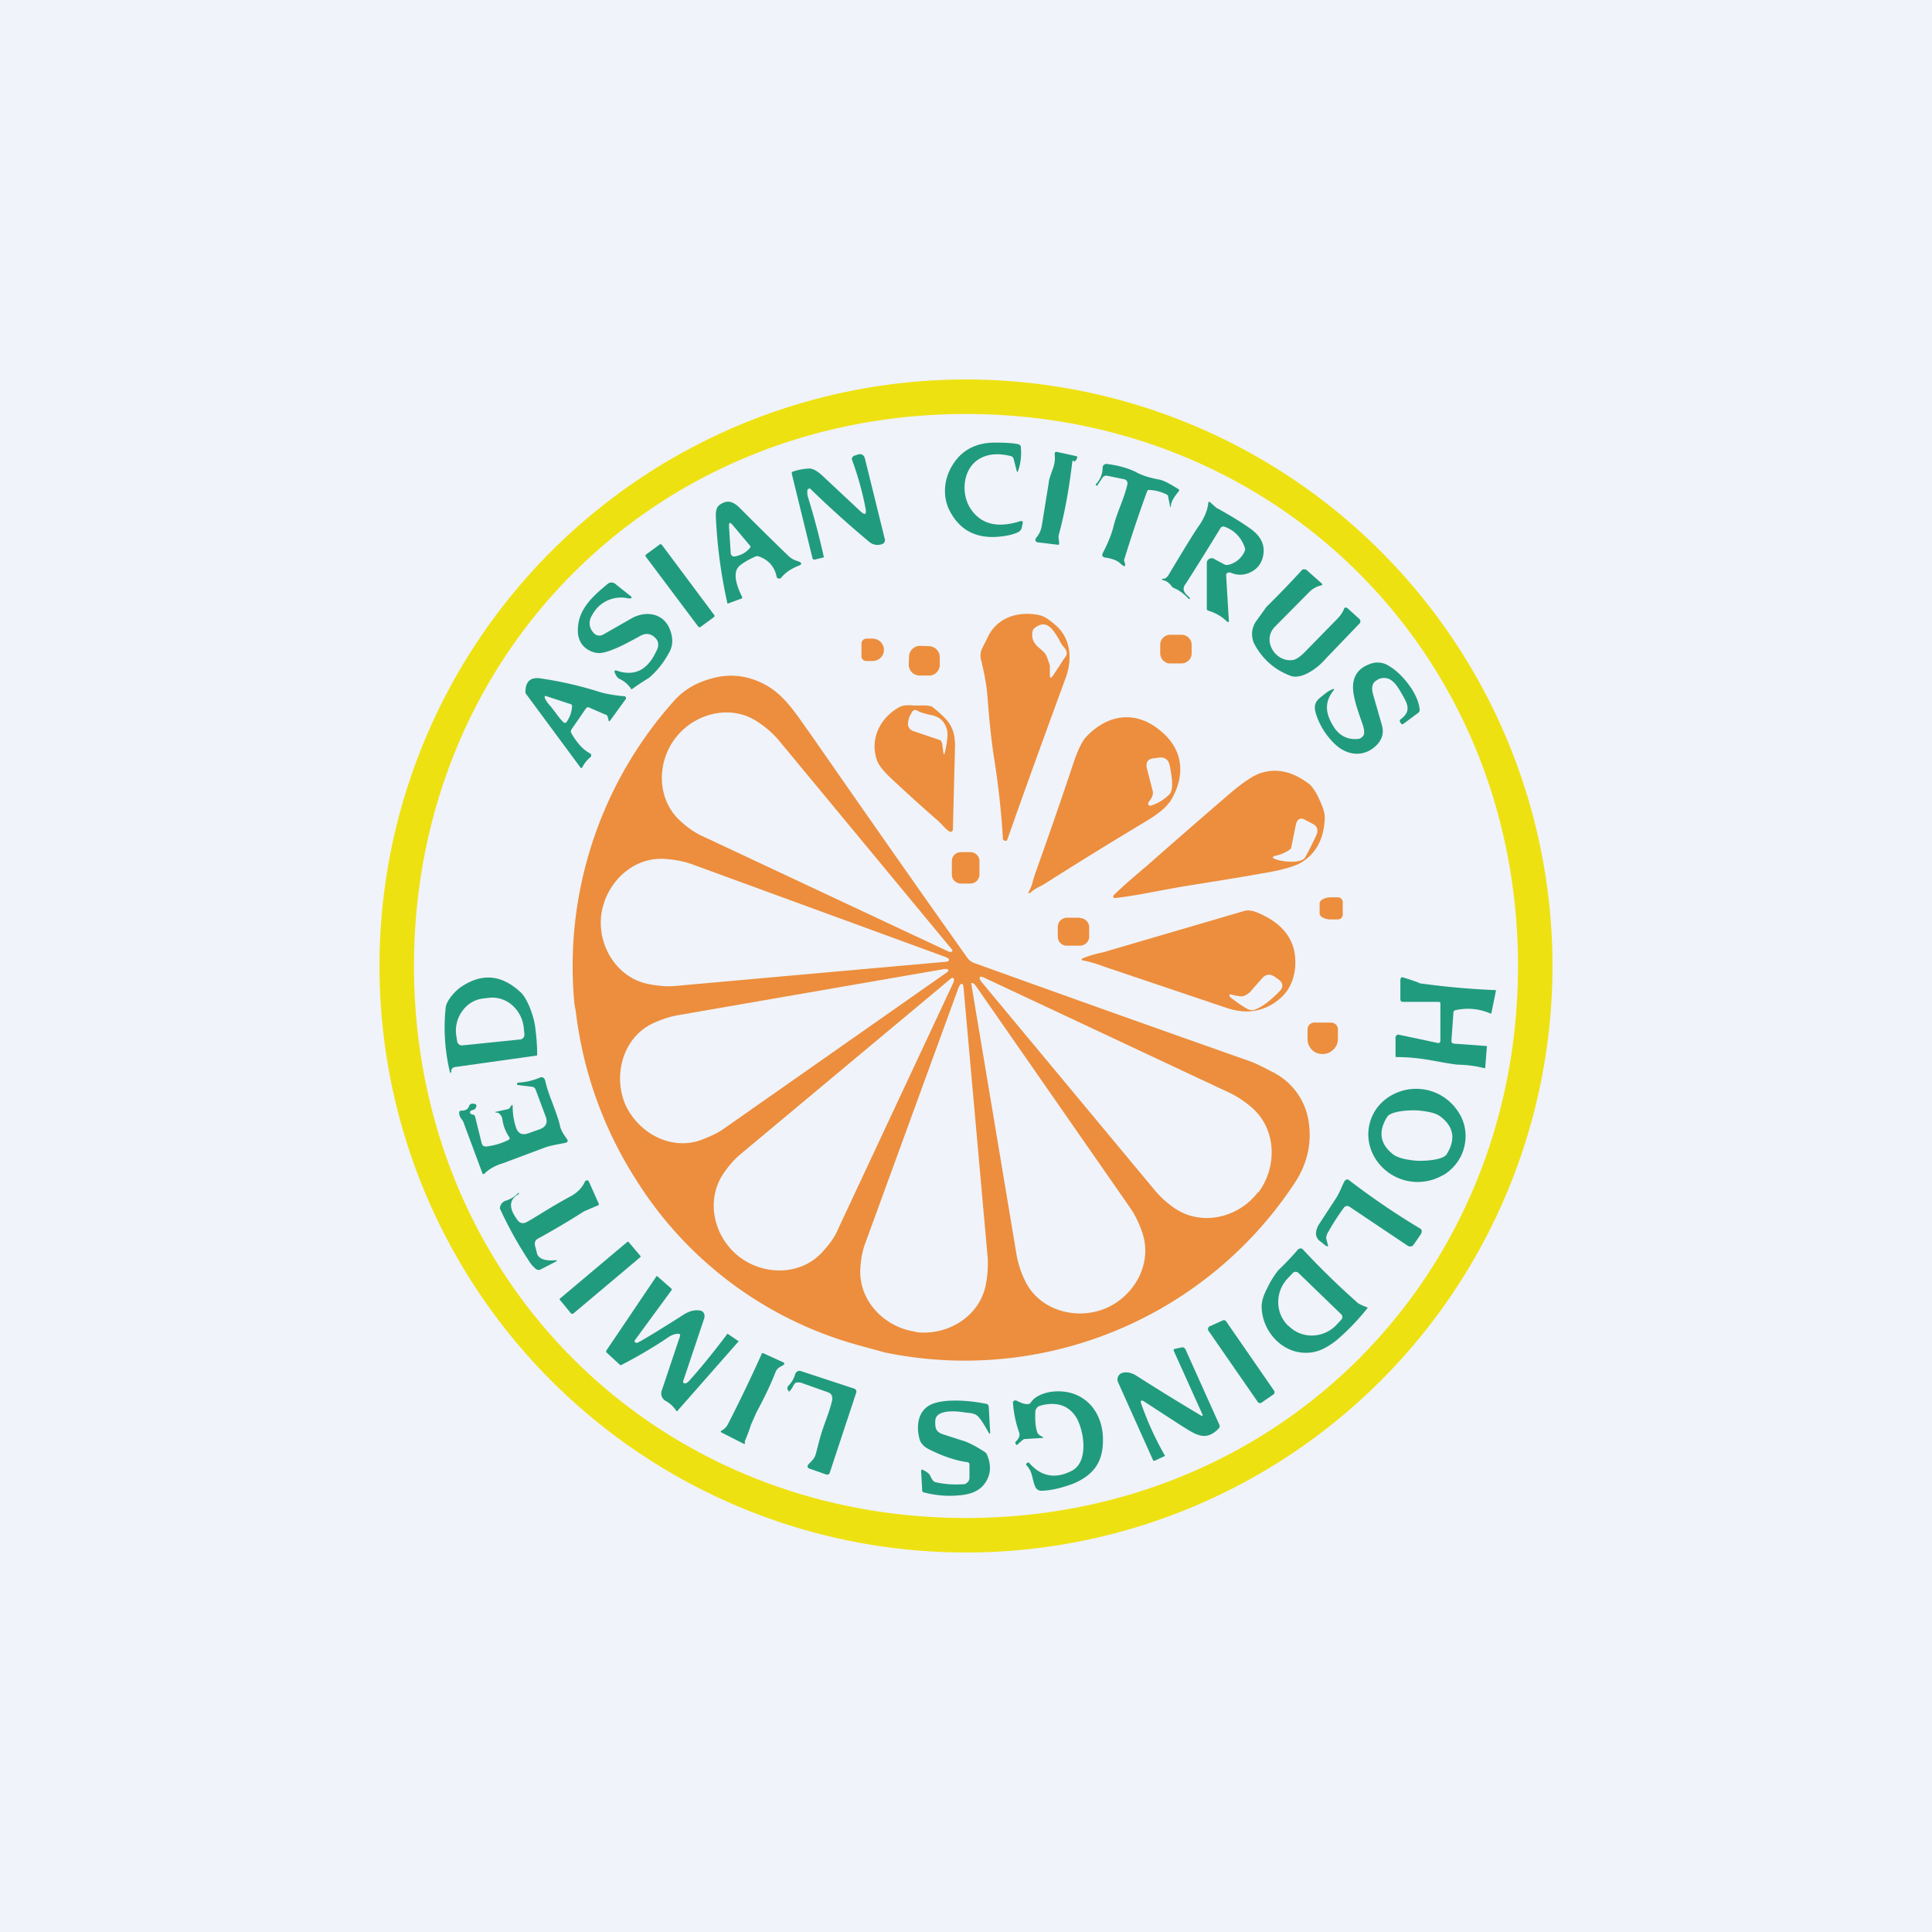 <!-- by TradingView --><svg width="56" height="56" viewBox="0 0 56 56" xmlns="http://www.w3.org/2000/svg"><path fill="#F0F3FA" d="M0 0h56v56H0z"/><path d="m29.47 13.65-.09-.35a.11.11 0 0 0-.08-.08c-.4-.1-.74-.06-1 .14-.41.32-.44 1-.15 1.41.3.43.77.54 1.41.34.07-.02.1 0 .08.07l-.02.1a.2.2 0 0 1-.12.15c-.11.05-.28.1-.49.12-.68.08-1.17-.16-1.47-.72-.22-.4-.19-.9.04-1.3.27-.48.72-.72 1.33-.7.3 0 .5.02.62.05.04.02.06.04.06.08.02.24 0 .46-.08.69-.02.04-.03.04-.04 0ZM31.1 13.36h-.01l-.01.03c-.09.77-.22 1.49-.4 2.15l.02.2c0 .04 0 .05-.04.05l-.58-.07a.07.07 0 0 1-.06-.04.07.07 0 0 1 0-.07c.1-.13.15-.21.18-.39l.2-1.24c0-.07.05-.2.12-.4a.9.9 0 0 0 .05-.42c0-.05.02-.07.07-.06l.55.12c.03 0 .04.03.03.06a.3.3 0 0 1-.07.1h-.02v-.02h-.01v-.01h-.02ZM24.94 14.82c.13.12.18.1.15-.08a9.07 9.07 0 0 0-.4-1.43.12.12 0 0 1 .1-.11l.09-.03c.1-.02.16.02.19.12l.58 2.35a.12.12 0 0 1-.08.13.37.37 0 0 1-.37-.06 29.95 29.95 0 0 1-1.72-1.55.07.07 0 0 0-.06.02l-.02.03c0 .08 0 .14.02.2a21.62 21.62 0 0 1 .46 1.74l-.02.01-.24.06h-.02a.06.06 0 0 1-.05-.04l-.6-2.45a.05.05 0 0 1 .03-.06c.14-.05.3-.08.48-.09.1 0 .23.07.38.21l1.1 1.03ZM33.31 14.2a.06.06 0 0 0-.06.04 39.91 39.91 0 0 0-.67 2c.07.2.03.22-.12.08-.09-.08-.23-.13-.43-.16a.09.09 0 0 1-.07-.04.09.09 0 0 1 0-.08c.15-.29.26-.55.32-.8.1-.4.3-.77.4-1.21a.12.12 0 0 0-.1-.14l-.49-.1a.13.13 0 0 0-.13.05l-.16.24-.03-.01a.02.02 0 0 1-.01-.02v-.01a.69.69 0 0 0 .2-.47.12.12 0 0 1 .04-.1.13.13 0 0 1 .1-.02c.24.03.56.1.82.23.18.1.4.17.68.22.18.04.36.16.53.26.06.03.06.06.02.1-.08.1-.21.27-.21.4a.1.1 0 0 1-.01.04h-.01l-.06-.3a.1.1 0 0 0-.02-.05.16.16 0 0 0-.05-.03 1.3 1.3 0 0 0-.48-.12ZM35.65 16.6a.08.08 0 0 0-.11.07l.08 1.34-.02.02h-.02a1.3 1.3 0 0 0-.56-.33.06.06 0 0 1-.04-.05v-1.32a.14.14 0 0 1 .14-.15c.03 0 .05 0 .07.02l.3.16c.05.02.08.02.12.01a.68.68 0 0 0 .47-.4.12.12 0 0 0 0-.1c-.1-.29-.3-.5-.58-.6a.1.1 0 0 0-.12.03 84.45 84.45 0 0 1-1.01 1.62c-.1.12-.08.24.07.36.04.04.06.07.05.08-.01.01-.04 0-.08-.05-.1-.1-.23-.2-.37-.26a.2.2 0 0 1-.09-.07.41.41 0 0 0-.22-.16c-.07-.01-.07-.03 0-.05h.04l.08-.07c.52-.87.83-1.37.93-1.5.14-.22.22-.42.24-.6 0-.06.03-.07.07-.03l.17.15c.4.22.71.41.95.58.34.23.47.5.4.82a.64.64 0 0 1-.33.45c-.2.11-.41.12-.63.02Z" fill="#219B7E"/><path fill-rule="evenodd" d="M21.46 16.38c.13-.1.28-.18.44-.25a.13.13 0 0 1 .1 0c.28.1.45.3.51.58a.07.07 0 0 0 .06.06h.04l.04-.03c.12-.15.28-.25.47-.33.14-.05.14-.1-.01-.15a.6.6 0 0 1-.25-.14 86.62 86.62 0 0 1-1.41-1.39c-.21-.21-.38-.25-.6-.09-.08.06-.11.18-.1.36.04.84.15 1.66.33 2.47 0 .02.01.03.03.02l.38-.14c.03-.01.03-.03.02-.05-.23-.46-.25-.77-.05-.92Zm.29-.55-.52-.62c-.07-.08-.1-.07-.1.04l.05.78a.1.1 0 0 0 .11.1c.18-.03.33-.11.44-.24.02-.02.03-.04.02-.06Z" fill="#219B7E"/><path d="m19.11 15.79-.38.28a.05.05 0 0 0 0 .08l1.5 2c.02.03.06.04.08.02l.38-.28a.05.05 0 0 0 0-.08l-1.5-2.01a.05.05 0 0 0-.08-.01ZM37.48 19.13c.1-.02.21-.1.33-.22l.95-.97a.95.95 0 0 0 .19-.27c.02-.07.06-.08.12-.03l.31.28c.07.06.07.12 0 .18l-.96 1c-.2.24-.68.61-1.01.49-.48-.18-.83-.5-1.06-.94a.65.65 0 0 1 .05-.63l.31-.43a28.42 28.42 0 0 0 1.04-1.08.11.11 0 0 1 .09 0c.01 0 .03 0 .04.02l.43.38c.03.03.02.05-.02.06a.7.7 0 0 0-.34.19l-.99 1c-.4.4.01 1.05.52.97ZM18.3 19.98a.78.78 0 0 0-.34-.3.21.21 0 0 1-.1-.1l-.04-.08c-.02-.06 0-.08.06-.06.56.19.92-.07 1.15-.58.07-.13.06-.24 0-.33-.15-.18-.32-.2-.52-.07-.3.16-.52.28-.68.34-.25.11-.44.15-.56.12a.67.67 0 0 1-.4-.24.68.68 0 0 1-.12-.42c0-.59.42-.97.87-1.34a.17.17 0 0 1 .21 0l.4.32c.12.08.1.12-.04.1a.94.94 0 0 0-1.01.46c-.13.2-.12.39.04.56a.22.22 0 0 0 .27.03l.84-.48c.44-.23.94-.11 1.1.37.09.25.07.47-.05.66a2.5 2.5 0 0 1-.57.71 7.26 7.26 0 0 0-.5.33Z" fill="#219B7E"/><path fill-rule="evenodd" d="M30.9 19.62c.19-.54.13-1.15-.33-1.52l-.02-.02c-.2-.16-.3-.24-.54-.27-.55-.08-1.1.11-1.36.62l-.18.36c-.05.1-.06.21-.04.31.09.37.16.7.19 1.06.05.67.11 1.28.2 1.85a23.75 23.75 0 0 1 .25 2.3c0 .03.03.06.07.06h.04l.02-.04c.28-.8.84-2.37 1.7-4.71Zm-.57-.62.1.28v.26c0 .13.03.14.1.03a15.42 15.42 0 0 0 .3-.46c.08-.1.15-.18.01-.35-.05-.05-.1-.13-.14-.22-.17-.28-.36-.62-.72-.33a.16.16 0 0 0-.05.09c-.04.18.02.34.19.48.12.1.2.18.2.22Z" fill="#EC8E3D"/><path d="M34.26 18.4h-.33a.29.29 0 0 0-.3.27v.27c0 .15.13.29.28.29h.33c.16 0 .29-.12.3-.27v-.27a.29.29 0 0 0-.28-.29ZM24.97 18.65a.15.15 0 0 1 .09-.13l.05-.01h.17c.09 0 .17.03.24.09.06.06.1.14.1.22v.02a.3.3 0 0 1-.1.23.34.34 0 0 1-.24.09h-.17a.14.14 0 0 1-.14-.15v-.36ZM26.94 18.73l-.26-.01a.32.32 0 0 0-.33.3l-.01.22c-.01.18.12.33.3.34h.26c.18.02.33-.12.34-.3v-.22a.32.32 0 0 0-.3-.33Z" fill="#EC8E3D"/><path d="M39.94 19.7c-.16.07-.2.21-.14.43l.25.87c.07.23.02.42-.14.59-.34.35-.81.33-1.17.02a2.06 2.06 0 0 1-.59-.9c-.12-.36.06-.44.28-.62a.67.67 0 0 1 .17-.1c.07-.04.09-.02.04.04-.28.37-.2.7.04 1.07.16.23.38.34.66.32a.21.21 0 0 0 .2-.15v-.08a.68.68 0 0 0-.04-.18c-.11-.32-.2-.57-.24-.77-.13-.54.04-.88.53-1.02a.6.6 0 0 1 .48.09c.35.2.85.79.88 1.27a.1.1 0 0 1-.04.08l-.43.32c-.03.02-.05.02-.07-.01l-.02-.03c-.03-.04-.02-.07.02-.1.32-.24.17-.47.01-.75s-.34-.54-.68-.4Z" fill="#219B7E"/><path fill-rule="evenodd" d="M16.98 20.54c.03-.04.06-.05.1-.03l.46.2c.04 0 .07.04.08.09l.02.07c0 .04.02.05.05.01l.45-.62a.05.05 0 0 0 0-.05.05.05 0 0 0-.04-.03c-.2-.01-.55-.07-.71-.12a10.8 10.8 0 0 0-1.75-.4c-.27-.03-.4.1-.41.37 0 .04 0 .07.03.1l1.56 2.11c.02.03.04.03.06 0a.9.9 0 0 1 .23-.29.07.07 0 0 0-.02-.12c-.19-.1-.37-.3-.53-.58a.1.1 0 0 1 0-.1l.42-.61Zm-1.19-.31a.8.8 0 0 0 .16.23l.14.18c.08.11.17.23.25.3.03.02.06.02.08-.01.1-.14.15-.29.16-.45 0-.04 0-.06-.04-.07l-.7-.23c-.04-.02-.06 0-.05.05Z" fill="#219B7E"/><path fill-rule="evenodd" d="M27.04 20.5c-.05-.04-.18-.06-.4-.05h-.14c-.13-.01-.28-.02-.4.03-.58.3-.9.93-.68 1.56.05.14.19.32.43.54.45.42.9.83 1.35 1.22l.1.1c.06.07.14.15.22.2a.07.07 0 0 0 .07 0 .07.07 0 0 0 .03-.07l.06-2.33c.02-.62-.18-.82-.64-1.2Zm.24.98.03.07.03.25c.02.09.03.09.05 0 .07-.31.09-.53.06-.65-.1-.34-.32-.4-.54-.44-.1-.03-.21-.05-.3-.1-.08-.05-.14-.04-.18.04-.06.09-.1.19-.11.3a.22.22 0 0 0 .15.24l.74.25c.03 0 .05.02.07.04ZM33.9 23.26c.48-.75.42-1.54-.29-2.1-.7-.57-1.49-.46-2.11.18-.13.13-.26.4-.39.79-.24.72-.6 1.78-1.1 3.18l-.05.15c-.03.12-.07.28-.15.4v.03h.04c.1-.1.24-.17.36-.23l.13-.08c1.26-.8 2.22-1.38 2.87-1.77.35-.21.58-.4.68-.55Zm-.49-.34c.02.08 0 .15-.04.22l-.08.12a.06.06 0 0 0 0 .07.06.06 0 0 0 .07.02c.2-.06.38-.17.54-.33.1-.1.1-.38 0-.85-.04-.16-.14-.23-.31-.21l-.15.02c-.17.02-.23.11-.2.28l.17.66ZM38.4 23.7c0-.13-.05-.3-.16-.53-.1-.22-.2-.37-.3-.45-.46-.35-.92-.46-1.37-.32-.23.06-.58.3-1.06.72a240.87 240.87 0 0 0-2.26 1.97c-.33.28-.7.59-.98.87v.02a.05.05 0 0 0 .02.05h.02c.4-.04.87-.13 1.29-.21l.6-.11c.8-.13 1.58-.25 2.36-.39.62-.1 1.03-.22 1.22-.36.4-.27.6-.69.62-1.26Zm-.84.21-.13.64c0 .03-.02.06-.05.08-.12.08-.25.14-.39.17-.13.03-.13.07 0 .11.14.06.73.14.84-.06.1-.17.2-.38.32-.63.07-.15.04-.27-.1-.34l-.19-.1c-.16-.1-.26-.05-.3.13Z" fill="#EC8E3D"/><path d="M28.13 24.7h-.28a.26.26 0 0 0-.26.26v.39c0 .15.12.26.27.26h.27c.14 0 .26-.12.26-.26v-.39a.26.26 0 0 0-.26-.26ZM38.92 26.5a.14.14 0 0 1-.14.15h-.21a.48.48 0 0 1-.22-.05c-.06-.03-.1-.08-.1-.12v-.3c0-.04.04-.09.1-.12a.48.48 0 0 1 .22-.05h.2a.14.14 0 0 1 .15.14v.36ZM31.3 26.6h-.37a.27.27 0 0 0-.27.28v.27c0 .15.13.27.27.26h.37c.15 0 .27-.12.27-.26v-.28a.27.27 0 0 0-.27-.26Z" fill="#EC8E3D"/><path fill-rule="evenodd" d="M35.57 29.22c.28.09.54.12.78.08.32-.05.6-.2.84-.44.2-.21.32-.49.35-.82.06-.73-.3-1.26-1.1-1.59-.14-.06-.26-.07-.36-.05l-3.89 1.14-.2.06c-.2.04-.42.1-.59.17-.07.03-.06.06 0 .07.2.04.4.1.64.19l3.53 1.19Zm.58.02c.07.04.14.05.21.03.22-.08.46-.26.73-.54.12-.12.1-.24-.03-.34l-.1-.07c-.14-.1-.27-.09-.38.04l-.3.34a.5.5 0 0 1-.27.18c-.05 0-.17-.01-.35-.06l-.02.01v.01c-.01.02 0 .05.04.08.18.14.34.25.47.32Z" fill="#EC8E3D"/><path d="M41.14 28.5a22.5 22.5 0 0 0 2.22.2.04.04 0 0 1 0 .02l-.13.64a.02.02 0 0 1-.02.02 1.64 1.64 0 0 0-1.02-.1.08.08 0 0 0-.04.02.07.07 0 0 0-.02.04l-.06.82c0 .06.02.08.07.09l.95.07h.01l-.05.62c0 .02-.01.03-.03.02a3.39 3.39 0 0 0-.75-.1c-.07 0-.32-.04-.75-.12-.33-.06-.68-.1-1.03-.1-.03 0-.04 0-.04-.03v-.54a.08.08 0 0 1 .03-.06.08.08 0 0 1 .06-.02l1.13.24a.06.06 0 0 0 .08-.06v-1.09c0-.03-.02-.04-.05-.04h-1.03c-.06 0-.08-.03-.08-.08v-.54c0-.09.04-.11.11-.08a8.61 8.61 0 0 1 .44.15Z" fill="#219B7E"/><path fill-rule="evenodd" d="M36.2 30.75c-2.27-.8-4.92-1.74-7.97-2.84a.42.42 0 0 1-.2-.16c-1.37-1.93-2.89-4.1-4.57-6.52l-.06-.08c-.5-.72-.84-1.2-1.55-1.45-.4-.14-.8-.15-1.2-.04-.46.12-.82.33-1.1.64a11.54 11.54 0 0 0-2.9 8.8l.04.22a11.57 11.57 0 0 0 1.75 4.88 11.06 11.06 0 0 0 6.4 4.78l.8.22a11.45 11.45 0 0 0 11.88-4.9c.36-.54.5-1.12.42-1.73a1.92 1.92 0 0 0-1.06-1.5c-.3-.16-.53-.27-.68-.32Zm-8.73-3.18c.06.03.11.03.13 0 .02-.01 0-.05-.05-.1l-5-6.04a2.77 2.77 0 0 0-.55-.48c-.78-.56-1.86-.29-2.42.44-.56.72-.55 1.83.19 2.45.2.18.4.31.6.4l7.1 3.33ZM17.43 26.5c.13-.91.92-1.69 1.88-1.6.28.02.51.07.72.14l7.38 2.7c.07.03.1.06.1.08 0 .03-.04.06-.12.06a8995 8995 0 0 0-7.83.7c-.21.02-.46 0-.73-.05-.95-.17-1.52-1.12-1.4-2.03Zm1.5 3.16c-.86.4-1.16 1.47-.82 2.32.36.84 1.32 1.39 2.22 1.06.26-.1.48-.2.66-.33l6.42-4.5c.06-.04.09-.07.08-.09-.01-.03-.06-.04-.13-.03l-7.73 1.34c-.21.04-.44.11-.7.23Zm17.53 4.9c-.56.74-1.64 1-2.43.45a2.8 2.8 0 0 1-.55-.5l-5.04-6.06c-.04-.06-.06-.1-.03-.13.01-.02.05-.01.12.02l7.14 3.35c.2.1.4.23.6.4.75.64.75 1.75.2 2.48ZM20.98 34c-.55.8-.28 1.87.45 2.43s1.84.55 2.46-.2c.18-.2.32-.4.4-.6l3.34-7.14c.03-.07.03-.12 0-.14-.02-.01-.06 0-.11.05l-6.05 5.05c-.17.14-.33.32-.49.55Zm5.56 4.6c-.9-.12-1.68-.91-1.6-1.87.02-.28.07-.52.15-.72l2.7-7.4c.03-.06.06-.1.1-.09.02 0 .03.04.04.12l.7 7.83c.01.22 0 .47-.05.74-.17.95-1.12 1.52-2.04 1.4Zm3.16-1.5c.4.87 1.47 1.18 2.33.83.85-.35 1.4-1.32 1.07-2.23-.09-.26-.2-.48-.32-.66l-4.5-6.47c-.05-.07-.1-.09-.13-.07a9567.64 9567.64 0 0 1 1.32 7.9c.04.21.11.45.23.7Z" fill="#EC8E3D"/><path fill-rule="evenodd" d="M13.08 31.07v-.04a.12.12 0 0 1 .1-.1l2.35-.33c.03 0 .04-.01.04-.04 0-.25-.02-.49-.05-.73-.02-.2-.07-.37-.13-.54-.09-.24-.18-.4-.27-.5-.55-.53-1.12-.6-1.73-.2-.18.11-.44.4-.47.6a5.52 5.52 0 0 0 .12 1.88c.02.04.03.04.04 0Zm.27-.77h.06l1.66-.17a.14.14 0 0 0 .1-.05.14.14 0 0 0 .03-.1l-.02-.2a1 1 0 0 0-.33-.64.87.87 0 0 0-.66-.22l-.17.02a.85.85 0 0 0-.6.34.96.96 0 0 0-.2.7l.03.2a.15.15 0 0 0 .05.09l.05.03Z" fill="#219B7E"/><path d="M38.58 29.64a.2.2 0 0 1 .2.22v.26c0 .11-.05.23-.13.3a.42.42 0 0 1-.3.13h-.04a.4.4 0 0 1-.3-.14.44.44 0 0 1-.11-.3v-.27a.2.2 0 0 1 .22-.2h.46Z" fill="#EC8E3D"/><path d="M13.38 32.44a.31.31 0 0 1-.07-.18.06.06 0 0 1 .06-.07c.12.01.2-.04.23-.14a.1.1 0 0 1 .1-.06c.12 0 .14.06.07.15a.1.1 0 0 1-.05.03.2.2 0 0 0-.06.02c-.05.03-.05.06-.01.1l.06.02c.03 0 .05.02.06.05l.19.77c.02.08.07.11.15.1a1.9 1.9 0 0 0 .65-.2.06.06 0 0 0 0-.07 1.2 1.2 0 0 1-.2-.53.26.26 0 0 0-.1-.16.1.1 0 0 0-.04-.02c-.08 0-.09-.02-.02-.03l.32-.07c.03-.01.06-.03.07-.06l.03-.04c.02-.04.04-.03.04.02 0 .24.04.44.1.62.06.17.18.22.35.16l.34-.12c.18-.07.23-.19.17-.36l-.3-.8a.12.12 0 0 0-.1-.07l-.42-.05c-.01 0-.02 0-.01-.02v-.03l.01-.02h.02c.22-.01.43-.06.64-.15a.1.1 0 0 1 .12.04l.02.04c.03.14.08.31.16.52.15.4.25.67.27.8.04.18.15.3.22.41a.06.06 0 0 1-.04.08c-.17.04-.41.07-.61.14l-1.23.46c-.23.07-.4.17-.53.3-.03.02-.05.02-.06-.02l-.55-1.48a.25.25 0 0 0-.05-.08Z" fill="#219B7E"/><path fill-rule="evenodd" d="M41.82 34.07c.31-.18.54-.48.62-.82.09-.35.03-.72-.17-1.02a1.45 1.45 0 0 0-1.94-.48c-.32.18-.55.48-.63.82-.09.35-.02.72.17 1.02a1.45 1.45 0 0 0 1.94.48Zm-1.44-.61c.12.09.33.15.63.18.2.02.8 0 .92-.18.27-.43.21-.8-.17-1.09-.12-.1-.33-.15-.63-.18-.2-.02-.8 0-.92.18-.27.43-.21.79.17 1.09Z" fill="#219B7E"/><path d="M39.12 34.98a.12.12 0 0 0-.1-.02.12.12 0 0 0-.07.05c-.19.26-.34.5-.45.7a.36.36 0 0 0-.06.18l.05.2c.01.04 0 .05-.03.03-.06-.02-.12-.09-.18-.13-.16-.11-.18-.28-.05-.5l.47-.72c.12-.17.19-.38.27-.53a.1.1 0 0 1 .11-.05 21.62 21.62 0 0 0 2.05 1.4c.09.04.1.1.05.19l-.2.29c-.05.07-.11.08-.19.03l-1.67-1.12ZM15.25 35.43c.22-.11.7-.44 1.32-.77.17-.1.3-.23.38-.4a.07.07 0 0 1 .1-.04l.02.03.28.63c.02.03 0 .05-.02.06l-.4.17c-.5.32-.95.58-1.35.8-.07.04-.1.12-.06.24l.05.2c.06.14.23.2.5.18.1 0 .1 0 .02.05l-.39.2c-.06.04-.12.04-.17 0a.95.95 0 0 1-.21-.25 11.4 11.4 0 0 1-.83-1.5.24.24 0 0 1 .18-.23c.12-.04.23-.1.33-.2.01-.02.02-.02.03-.02h.01v.03c-.3.16-.3.42-.02.78.03.03.06.05.1.06a.2.2 0 0 0 .13-.02ZM18.18 36l-1.95 1.64a.03.03 0 0 0 0 .04l.33.4h.05l1.95-1.64a.03.03 0 0 0 0-.04l-.34-.4a.03.03 0 0 0-.04 0Z" fill="#219B7E"/><path fill-rule="evenodd" d="M39.64 37.9c-.15-.06-.24-.1-.28-.13a22.94 22.94 0 0 1-1.61-1.57.11.11 0 0 0-.13.02c-.17.2-.36.4-.57.6a2.8 2.8 0 0 0-.32.52c-.11.21-.17.4-.16.57.03.71.62 1.33 1.32 1.3.28 0 .56-.13.86-.37a6.75 6.75 0 0 0 .9-.94Zm-.73.27a.12.12 0 0 0-.04-.08l-1.23-1.19a.12.12 0 0 0-.17 0l-.15.16a1 1 0 0 0-.27.69.95.95 0 0 0 .28.67l.04.03a.93.93 0 0 0 .68.26.98.98 0 0 0 .68-.3l.14-.15a.12.12 0 0 0 .04-.09Z" fill="#219B7E"/><path d="M19.84 40.1c.04 0 .09-.02.13-.07.37-.41.73-.86 1.1-1.35 0-.02.03-.02.05 0l.28.19c.01 0 .02.01 0 .02l-1.76 2c-.01.02-.02.02-.04 0a.85.85 0 0 0-.3-.28.25.25 0 0 1-.12-.3l.53-1.58c.01-.04 0-.07-.05-.07-.1 0-.21.04-.33.13a13.6 13.6 0 0 1-1.33.78h-.02l-.38-.35c-.03-.02-.04-.05-.02-.08l1.45-2.15h.02l.42.37v.03l-1.07 1.46c-.02.03 0 .05.03.07h.05c.21-.11.67-.39 1.36-.83.17-.1.32-.13.47-.1a.15.15 0 0 1 .11.14v.06l-.62 1.85v.02a.04.04 0 0 0 .02.03h.02ZM35.05 38.45l.4-.18a.08.08 0 0 1 .09.03l1.39 2.01a.08.08 0 0 1-.02.11l-.35.24a.08.08 0 0 1-.1-.02l-1.44-2.08a.08.08 0 0 1 0-.06.08.08 0 0 1 .03-.05ZM33.09 40.72a9.02 9.02 0 0 0 .68 1.48l-.3.14c-.03 0-.04 0-.05-.02l-1.01-2.25a.2.2 0 0 1 .13-.28c.13-.03.26 0 .39.08a69.36 69.36 0 0 0 1.9 1.17h.01a.03.03 0 0 0 .01-.05l-.83-1.84c0-.03 0-.04.02-.05l.19-.04c.06-.02.11 0 .14.07l.98 2.18c.01.03 0 .06-.02.09-.4.42-.7.16-1.14-.11l-1-.65c-.12-.08-.15-.05-.1.08ZM21.59 41.77v.05c.01.03 0 .04-.03.03l-.63-.32c-.05-.02-.05-.05 0-.07a.45.45 0 0 0 .18-.2 44.3 44.3 0 0 0 .97-2.02c.01-.02.03-.03.08 0l.55.25.02.01v.05l-.03.02c-.1.06-.17.08-.22.2-.13.33-.31.72-.55 1.16l-.16.36a4.8 4.8 0 0 1-.18.48ZM23 40.15a.48.48 0 0 1-.12.18h-.01a.02.02 0 0 1-.02-.02l-.02-.04a.09.09 0 0 1 .02-.1.8.8 0 0 0 .2-.34.13.13 0 0 1 .16-.09l1.55.51c.05.02.07.06.06.11l-.77 2.33c-.02.05-.05.06-.1.05l-.48-.17a.07.07 0 0 1-.04-.12c.12-.13.18-.17.22-.32l.1-.38c.1-.4.28-.77.37-1.16.01-.04 0-.1-.01-.14a.18.18 0 0 0-.1-.09l-.76-.27a.3.3 0 0 0-.08-.02h-.08a.14.14 0 0 0-.05.03.1.1 0 0 0-.03.05ZM30.13 41.6l.09.05c.03.02.02.03 0 .03l-.5.03a.13.13 0 0 0-.08.03l-.17.15-.03-.04a.05.05 0 0 1 0-.06c.1-.1.13-.18.1-.27a3.26 3.26 0 0 1-.18-.88.08.08 0 0 1 .07-.05l.04.01c.13.07.23.1.32.1a.12.12 0 0 0 .09-.05c.1-.15.29-.25.54-.3.92-.15 1.56.5 1.55 1.4 0 .63-.27 1-.85 1.25-.32.12-.62.2-.92.21a.19.19 0 0 1-.19-.11c-.1-.22-.07-.43-.25-.62-.03-.03-.02-.06.01-.07l.03-.02h.02c.34.4.75.49 1.23.25.54-.26.36-1.23.13-1.58-.2-.3-.5-.41-.87-.35a.88.88 0 0 0-.2.05c-.05.03-.09.08-.1.15-.01.24 0 .43.05.59.01.04.04.07.07.1ZM28.1 42.46c0-.02 0-.04-.02-.06a.09.09 0 0 0-.06-.02c-.33-.05-.69-.17-1.07-.36-.17-.08-.27-.19-.3-.32-.1-.38-.04-.83.36-1 .4-.17 1.14-.1 1.57-.01.05 0 .07.04.08.09l.04.73c0 .06-.01.06-.04.02-.14-.25-.24-.4-.29-.45-.1-.13-.27-.12-.41-.14-.23-.04-.85-.1-.85.25-.01.21.02.32.24.39l.53.17c.15.04.38.15.67.34.02.02.05.04.06.08.13.3.11.58-.06.82-.13.19-.34.3-.63.34-.37.05-.75.03-1.13-.07-.04 0-.06-.03-.06-.07l-.03-.54c0-.05.02-.07.06-.04.1.05.17.1.2.16.05.11.1.18.15.19.25.06.52.08.83.06.04 0 .08-.03.11-.06a.18.18 0 0 0 .05-.12v-.38Z" fill="#219B7E"/><path fill-rule="evenodd" d="M28 44c9.03 0 16-6.97 16-16 0-9.03-6.97-16-16-16-9.03 0-16 6.97-16 16 0 9.03 6.97 16 16 16Zm0 1a17 17 0 1 0 0-34 17 17 0 0 0 0 34Z" fill="#EEE111"/></svg>
